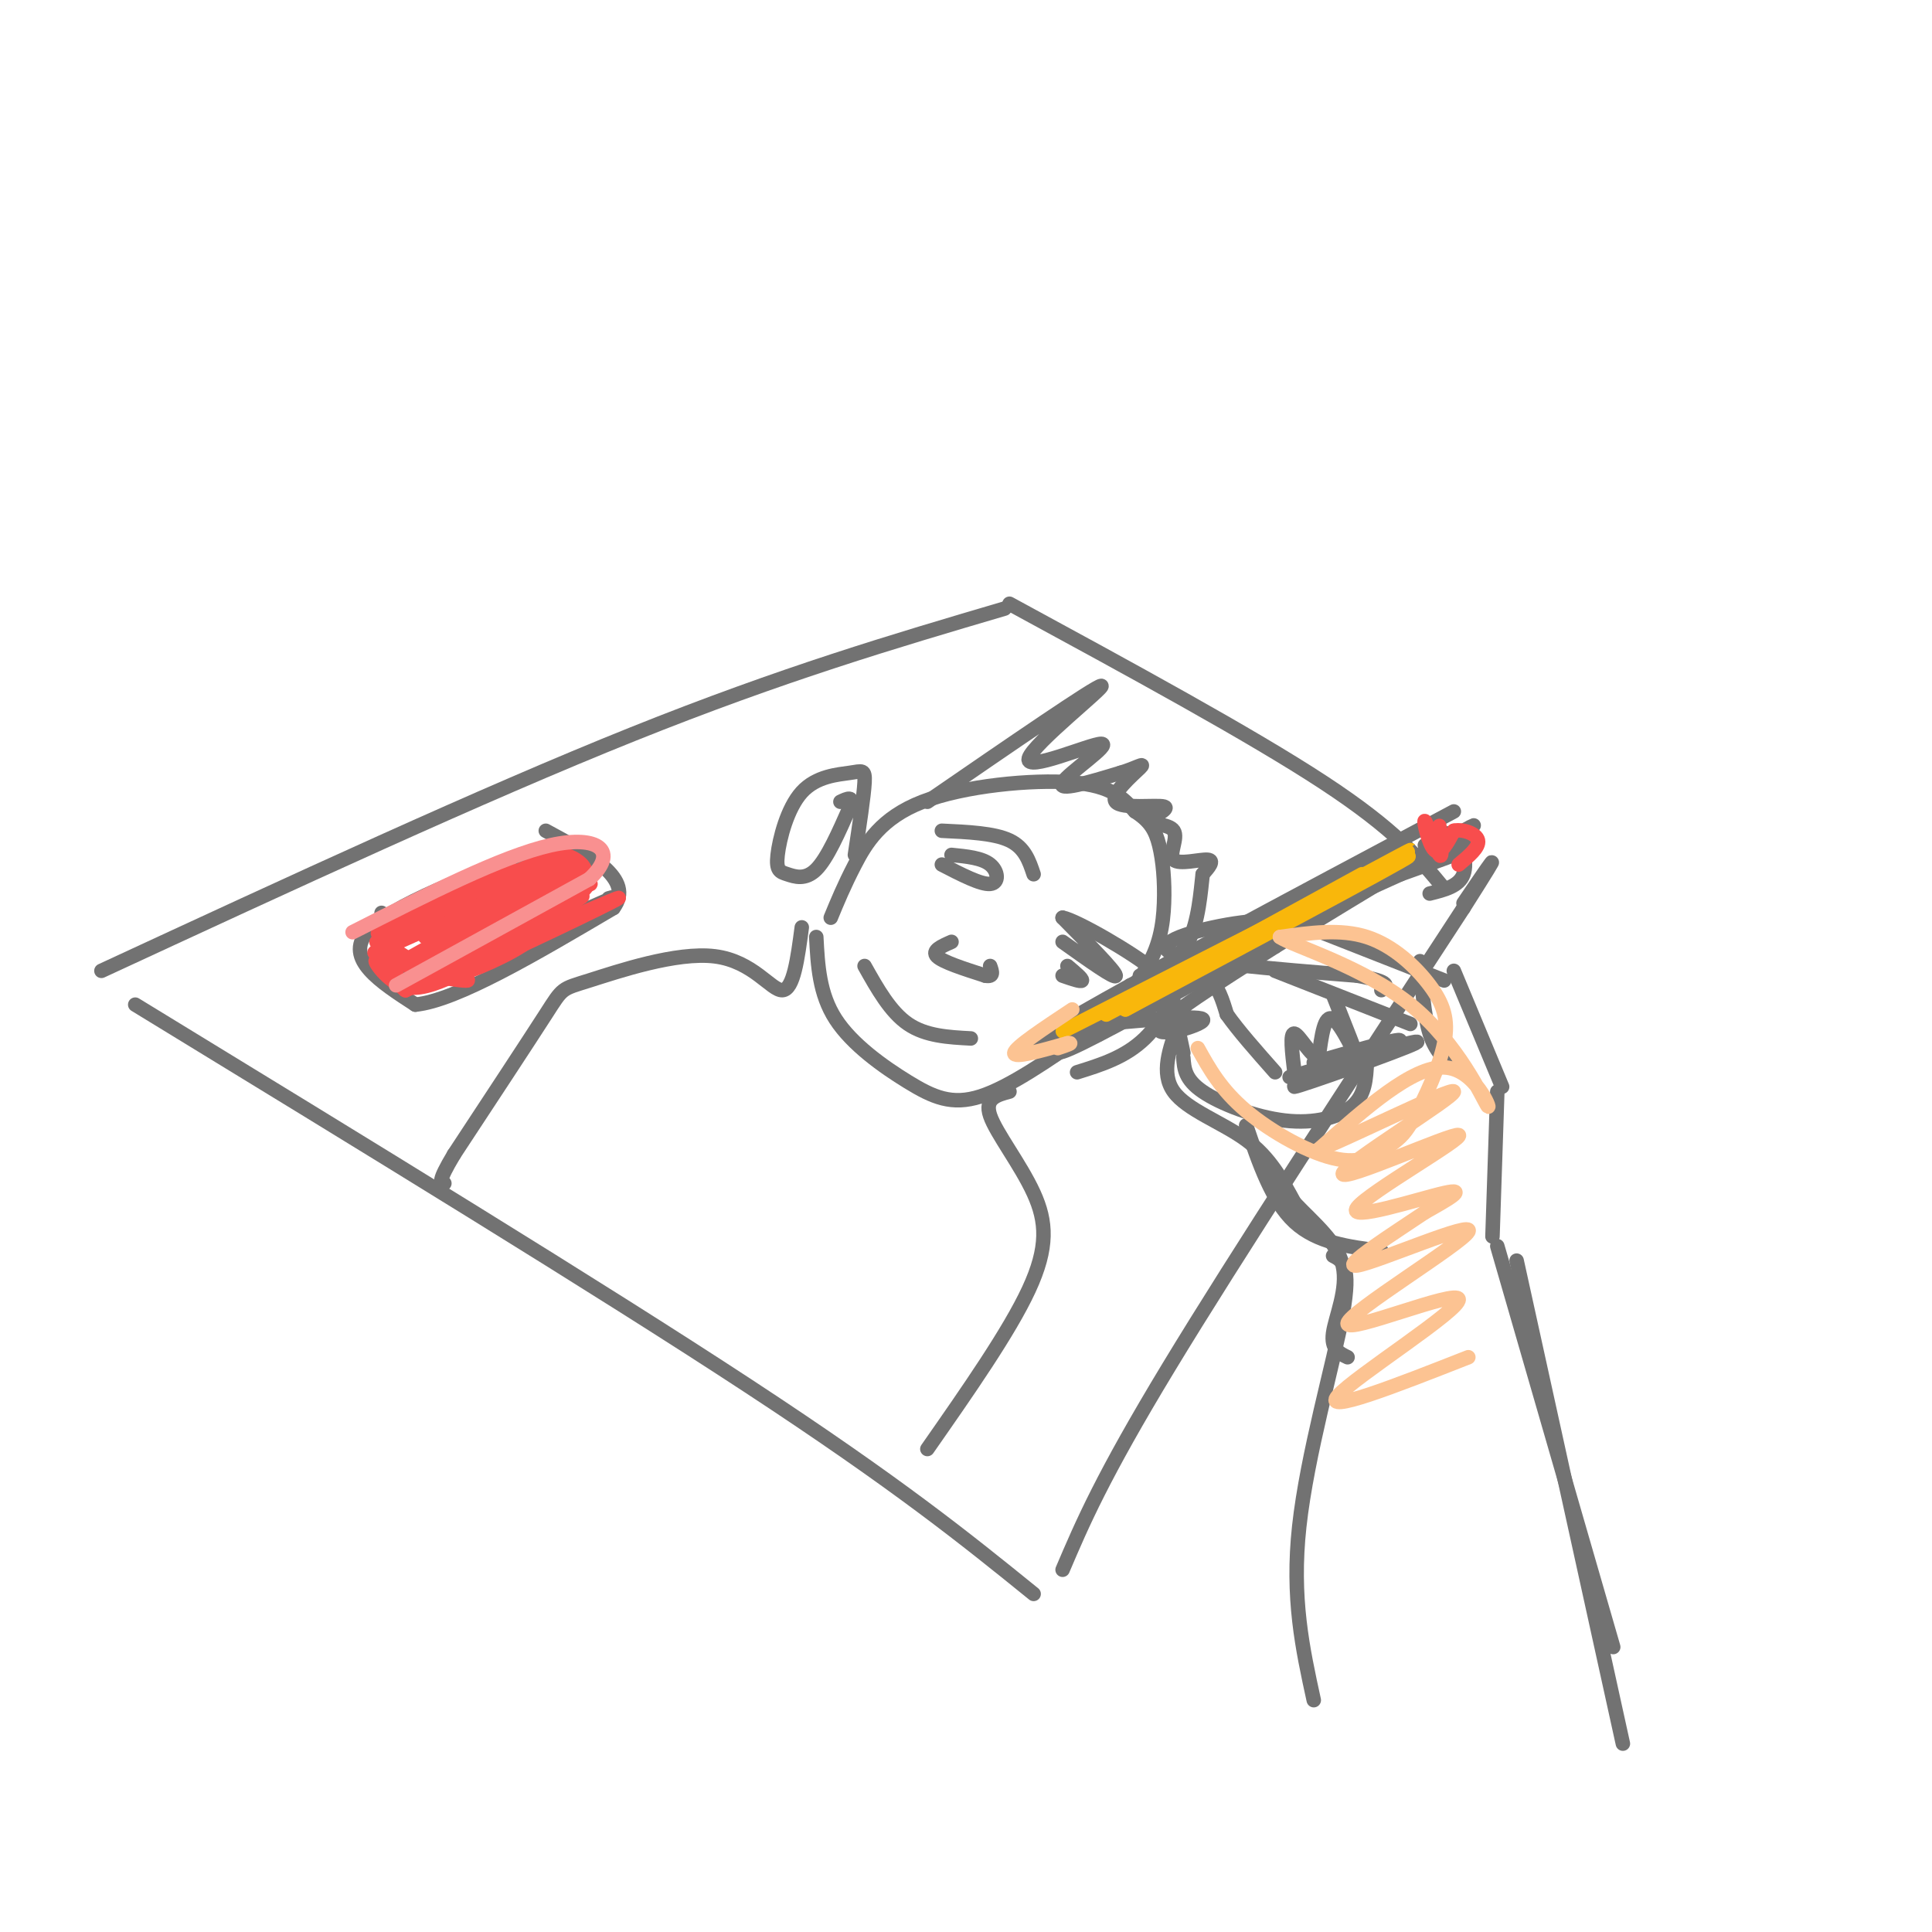 <svg viewBox='0 0 400 400' version='1.1' xmlns='http://www.w3.org/2000/svg' xmlns:xlink='http://www.w3.org/1999/xlink'><g fill='none' stroke='#727272' stroke-width='3' stroke-linecap='round' stroke-linejoin='round'><path d='M21,201c39.417,-18.250 78.833,-36.500 110,-49c31.167,-12.500 54.083,-19.250 77,-26'/><path d='M28,208c48.000,29.333 96.000,58.667 127,79c31.000,20.333 45.000,31.667 59,43'/><path d='M209,125c25.000,13.583 50.000,27.167 65,37c15.000,9.833 20.000,15.917 25,22'/><path d='M220,325c4.083,-9.583 8.167,-19.167 22,-42c13.833,-22.833 37.417,-58.917 61,-95'/><path d='M303,188c10.167,-16.000 5.083,-8.500 0,-1'/><path d='M177,177c0.924,-6.090 1.848,-12.180 2,-15c0.152,-2.820 -0.468,-2.372 -3,-2c-2.532,0.372 -6.977,0.666 -10,4c-3.023,3.334 -4.625,9.708 -5,13c-0.375,3.292 0.476,3.502 2,4c1.524,0.498 3.721,1.285 6,-1c2.279,-2.285 4.639,-7.643 7,-13'/><path d='M176,167c0.833,-2.333 -0.583,-1.667 -2,-1'/><path d='M172,190c1.375,-3.333 2.750,-6.667 5,-11c2.250,-4.333 5.375,-9.667 14,-13c8.625,-3.333 22.750,-4.667 31,-4c8.250,0.667 10.625,3.333 13,6'/><path d='M235,168c3.064,1.962 4.223,3.866 5,7c0.777,3.134 1.171,7.498 1,12c-0.171,4.502 -0.906,9.144 -4,14c-3.094,4.856 -8.547,9.928 -14,15'/><path d='M223,216c1.690,-0.393 12.917,-8.875 17,-10c4.083,-1.125 1.024,5.107 -3,9c-4.024,3.893 -9.012,5.446 -14,7'/><path d='M169,194c0.310,5.881 0.619,11.762 4,17c3.381,5.238 9.833,9.833 15,13c5.167,3.167 9.048,4.905 15,3c5.952,-1.905 13.976,-7.452 22,-13'/><path d='M225,214c4.000,-2.333 3.000,-1.667 2,-1'/><path d='M192,166c17.451,-12.000 34.903,-24.000 36,-24c1.097,0.000 -14.159,12.000 -15,15c-0.841,3.000 12.735,-3.000 15,-3c2.265,0.000 -6.781,6.000 -8,8c-1.219,2.000 5.391,0.000 12,-2'/><path d='M232,160c3.248,-0.957 5.368,-2.350 4,-1c-1.368,1.350 -6.224,5.443 -5,7c1.224,1.557 8.526,0.579 10,1c1.474,0.421 -2.881,2.240 -3,3c-0.119,0.760 3.999,0.462 5,2c1.001,1.538 -1.115,4.914 0,6c1.115,1.086 5.461,-0.118 7,0c1.539,0.118 0.269,1.559 -1,3'/><path d='M249,181c-0.378,3.267 -0.822,9.933 -3,14c-2.178,4.067 -6.089,5.533 -10,7'/><path d='M195,172c5.417,0.250 10.833,0.500 14,2c3.167,1.500 4.083,4.250 5,7'/><path d='M195,179c4.044,2.089 8.089,4.178 10,4c1.911,-0.178 1.689,-2.622 0,-4c-1.689,-1.378 -4.844,-1.689 -8,-2'/><path d='M220,195c5.500,3.917 11.000,7.833 11,7c0.000,-0.833 -5.500,-6.417 -11,-12'/><path d='M220,190c2.733,0.444 15.067,7.556 19,11c3.933,3.444 -0.533,3.222 -5,3'/><path d='M221,200c1.583,1.333 3.167,2.667 3,3c-0.167,0.333 -2.083,-0.333 -4,-1'/><path d='M197,195c-2.083,0.917 -4.167,1.833 -3,3c1.167,1.167 5.583,2.583 10,4'/><path d='M204,202c1.833,0.333 1.417,-0.833 1,-2'/><path d='M179,200c2.667,4.750 5.333,9.500 9,12c3.667,2.500 8.333,2.750 13,3'/><path d='M166,192c-0.852,6.429 -1.703,12.858 -4,13c-2.297,0.142 -6.038,-6.003 -14,-7c-7.962,-0.997 -20.144,3.155 -26,5c-5.856,1.845 -5.388,1.384 -9,7c-3.612,5.616 -11.306,17.308 -19,29'/><path d='M94,239c-3.500,5.833 -2.750,5.917 -2,6'/><path d='M209,226c-2.613,0.702 -5.226,1.405 -4,5c1.226,3.595 6.292,10.083 9,16c2.708,5.917 3.060,11.262 -1,20c-4.060,8.738 -12.530,20.869 -21,33'/><path d='M272,192c-3.800,-0.978 -7.600,-1.956 -15,-1c-7.400,0.956 -18.400,3.844 -15,6c3.400,2.156 21.200,3.578 39,5'/><path d='M281,202c7.333,1.333 6.167,2.167 5,3'/><path d='M271,192c0.000,0.000 28.000,11.000 28,11'/><path d='M245,218c-1.533,-7.111 -3.067,-14.222 -2,-17c1.067,-2.778 4.733,-1.222 7,1c2.267,2.222 3.133,5.111 4,8'/><path d='M254,210c2.333,3.333 6.167,7.667 10,12'/><path d='M245,219c0.167,2.244 0.333,4.488 4,7c3.667,2.512 10.833,5.292 17,6c6.167,0.708 11.333,-0.655 14,-3c2.667,-2.345 2.833,-5.673 3,-9'/><path d='M294,199c0.417,5.667 0.833,11.333 2,15c1.167,3.667 3.083,5.333 5,7'/><path d='M301,201c0.000,0.000 10.000,24.000 10,24'/><path d='M258,233c2.667,7.833 5.333,15.667 10,20c4.667,4.333 11.333,5.167 18,6'/><path d='M310,226c0.000,0.000 -1.000,30.000 -1,30'/><path d='M276,260c1.911,0.978 3.822,1.956 2,12c-1.822,10.044 -7.378,29.156 -9,44c-1.622,14.844 0.689,25.422 3,36'/><path d='M310,258c0.000,0.000 24.000,83.000 24,83'/><path d='M301,168c-34.417,18.333 -68.833,36.667 -81,44c-12.167,7.333 -2.083,3.667 8,0'/><path d='M228,212c6.810,-0.548 19.833,-1.917 21,-1c1.167,0.917 -9.524,4.119 -9,2c0.524,-2.119 12.262,-9.560 24,-17'/><path d='M264,196c17.607,-10.971 49.624,-29.898 39,-24c-10.624,5.898 -63.889,36.622 -79,44c-15.111,7.378 7.932,-8.591 30,-20c22.068,-11.409 43.162,-18.260 49,-20c5.838,-1.740 -3.581,1.630 -13,5'/><path d='M290,181c-20.244,9.089 -64.356,29.311 -66,30c-1.644,0.689 39.178,-18.156 80,-37'/><path d='M295,175c2.156,-1.644 4.311,-3.289 6,-2c1.689,1.289 2.911,5.511 2,8c-0.911,2.489 -3.956,3.244 -7,4'/><path d='M264,201c0.000,0.000 28.000,11.000 28,11'/><path d='M276,206c2.600,6.556 5.200,13.111 5,13c-0.200,-0.111 -3.200,-6.889 -5,-8c-1.800,-1.111 -2.400,3.444 -3,8'/><path d='M273,219c-1.578,-0.222 -4.022,-4.778 -5,-5c-0.978,-0.222 -0.489,3.889 0,8'/><path d='M267,223c14.542,-4.268 29.083,-8.536 26,-7c-3.083,1.536 -23.792,8.875 -25,9c-1.208,0.125 17.083,-6.964 21,-9c3.917,-2.036 -6.542,0.982 -17,4'/><path d='M244,212c-1.867,5.089 -3.733,10.178 -1,14c2.733,3.822 10.067,6.378 15,10c4.933,3.622 7.467,8.311 10,13'/><path d='M268,249c3.964,4.179 8.875,8.125 10,13c1.125,4.875 -1.536,10.679 -2,14c-0.464,3.321 1.268,4.161 3,5'/><path d='M314,261c0.000,0.000 22.000,100.000 22,100'/><path d='M114,175c-16.667,6.250 -33.333,12.500 -38,18c-4.667,5.500 2.667,10.250 10,15'/><path d='M86,208c8.500,-0.833 24.750,-10.417 41,-20'/><path d='M127,188c4.500,-6.000 -4.750,-11.000 -14,-16'/><path d='M79,189c1.417,6.583 2.833,13.167 10,13c7.167,-0.167 20.083,-7.083 33,-14'/><path d='M122,188c6.167,-2.667 5.083,-2.333 4,-2'/></g>
<g fill='none' stroke='#F9B70B' stroke-width='3' stroke-linecap='round' stroke-linejoin='round'><path d='M288,179c-37.222,18.933 -74.444,37.867 -67,34c7.444,-3.867 59.556,-30.533 69,-35c9.444,-4.467 -23.778,13.267 -57,31'/><path d='M233,209c8.762,-4.964 59.167,-32.875 59,-33c-0.167,-0.125 -50.905,27.536 -61,33c-10.095,5.464 20.452,-11.268 51,-28'/></g>
<g fill='none' stroke='#F84D4D' stroke-width='3' stroke-linecap='round' stroke-linejoin='round'><path d='M106,180c-16.027,7.528 -32.054,15.056 -27,13c5.054,-2.056 31.190,-13.695 30,-13c-1.190,0.695 -29.705,13.726 -31,15c-1.295,1.274 24.630,-9.207 34,-13c9.370,-3.793 2.185,-0.896 -5,2'/><path d='M107,184c-10.150,4.545 -33.025,14.909 -29,13c4.025,-1.909 34.949,-16.089 35,-15c0.051,1.089 -30.770,17.446 -31,18c-0.230,0.554 30.130,-14.697 34,-16c3.870,-1.303 -18.752,11.342 -27,16c-8.248,4.658 -2.124,1.329 4,-2'/><path d='M93,198c9.530,-4.490 31.356,-14.715 27,-12c-4.356,2.715 -34.894,18.371 -36,19c-1.106,0.629 27.219,-13.770 32,-16c4.781,-2.230 -13.982,7.707 -19,11c-5.018,3.293 3.709,-0.059 9,-3c5.291,-2.941 7.145,-5.470 9,-8'/><path d='M115,189c-0.827,-3.257 -7.396,-7.400 -6,-8c1.396,-0.600 10.756,2.344 12,2c1.244,-0.344 -5.626,-3.977 -6,-4c-0.374,-0.023 5.750,3.565 7,4c1.250,0.435 -2.375,-2.282 -6,-5'/><path d='M116,178c0.972,0.491 6.402,4.219 6,4c-0.402,-0.219 -6.635,-4.385 -6,-5c0.635,-0.615 8.139,2.320 4,6c-4.139,3.680 -19.922,8.106 -21,7c-1.078,-1.106 12.549,-7.745 17,-10c4.451,-2.255 -0.275,-0.128 -5,2'/><path d='M111,182c-7.373,3.816 -23.307,12.356 -23,12c0.307,-0.356 16.853,-9.609 24,-14c7.147,-4.391 4.895,-3.919 -4,0c-8.895,3.919 -24.433,11.286 -26,16c-1.567,4.714 10.838,6.775 14,7c3.162,0.225 -2.919,-1.388 -9,-3'/><path d='M87,200c-3.617,-2.037 -8.160,-5.629 -8,-4c0.160,1.629 5.022,8.478 5,9c-0.022,0.522 -4.929,-5.282 -6,-6c-1.071,-0.718 1.694,3.652 5,5c3.306,1.348 7.153,-0.326 11,-2'/><path d='M94,202c10.817,-4.555 32.360,-14.941 34,-16c1.640,-1.059 -16.622,7.211 -20,8c-3.378,0.789 8.129,-5.903 12,-9c3.871,-3.097 0.106,-2.599 -3,-1c-3.106,1.599 -5.553,4.300 -8,7'/></g>
<g fill='none' stroke='#F99090' stroke-width='3' stroke-linecap='round' stroke-linejoin='round'><path d='M82,204c0.000,0.000 40.000,-22.000 40,-22'/><path d='M122,182c6.267,-5.778 1.933,-9.222 -8,-7c-9.933,2.222 -25.467,10.111 -41,18'/></g>
<g fill='none' stroke='#FCC392' stroke-width='3' stroke-linecap='round' stroke-linejoin='round'><path d='M222,209c-5.917,3.917 -11.833,7.833 -12,9c-0.167,1.167 5.417,-0.417 11,-2'/><path d='M221,216c1.500,-0.167 -0.250,0.417 -2,1'/></g>
<g fill='none' stroke='#F84D4D' stroke-width='3' stroke-linecap='round' stroke-linejoin='round'><path d='M298,171c0.375,3.530 0.750,7.060 0,6c-0.750,-1.060 -2.625,-6.708 -3,-7c-0.375,-0.292 0.750,4.774 2,6c1.250,1.226 2.625,-1.387 4,-4'/><path d='M301,172c1.911,-0.400 4.689,0.600 5,2c0.311,1.400 -1.844,3.200 -4,5'/></g>
<g fill='none' stroke='#FCC392' stroke-width='3' stroke-linecap='round' stroke-linejoin='round'><path d='M248,217c2.381,4.292 4.763,8.585 10,13c5.237,4.415 13.331,8.953 19,10c5.669,1.047 8.914,-1.395 11,-3c2.086,-1.605 3.015,-2.372 5,-6c1.985,-3.628 5.027,-10.117 6,-15c0.973,-4.883 -0.123,-8.161 -3,-12c-2.877,-3.839 -7.536,-8.240 -13,-10c-5.464,-1.760 -11.732,-0.880 -18,0'/><path d='M265,194c2.300,1.716 17.049,6.006 27,14c9.951,7.994 15.102,19.691 16,21c0.898,1.309 -2.458,-7.769 -9,-8c-6.542,-0.231 -16.271,8.384 -26,17'/><path d='M273,238c4.219,-1.319 27.765,-13.118 28,-12c0.235,1.118 -22.843,15.153 -23,17c-0.157,1.847 22.607,-8.495 24,-8c1.393,0.495 -18.587,11.825 -21,15c-2.413,3.175 12.739,-1.807 18,-3c5.261,-1.193 0.630,1.404 -4,4'/><path d='M295,251c-5.727,3.891 -18.045,11.617 -14,11c4.045,-0.617 24.451,-9.577 23,-7c-1.451,2.577 -24.760,16.691 -25,19c-0.240,2.309 22.589,-7.186 23,-5c0.411,2.186 -21.597,16.053 -25,20c-3.403,3.947 11.798,-2.027 27,-8'/></g>
</svg>